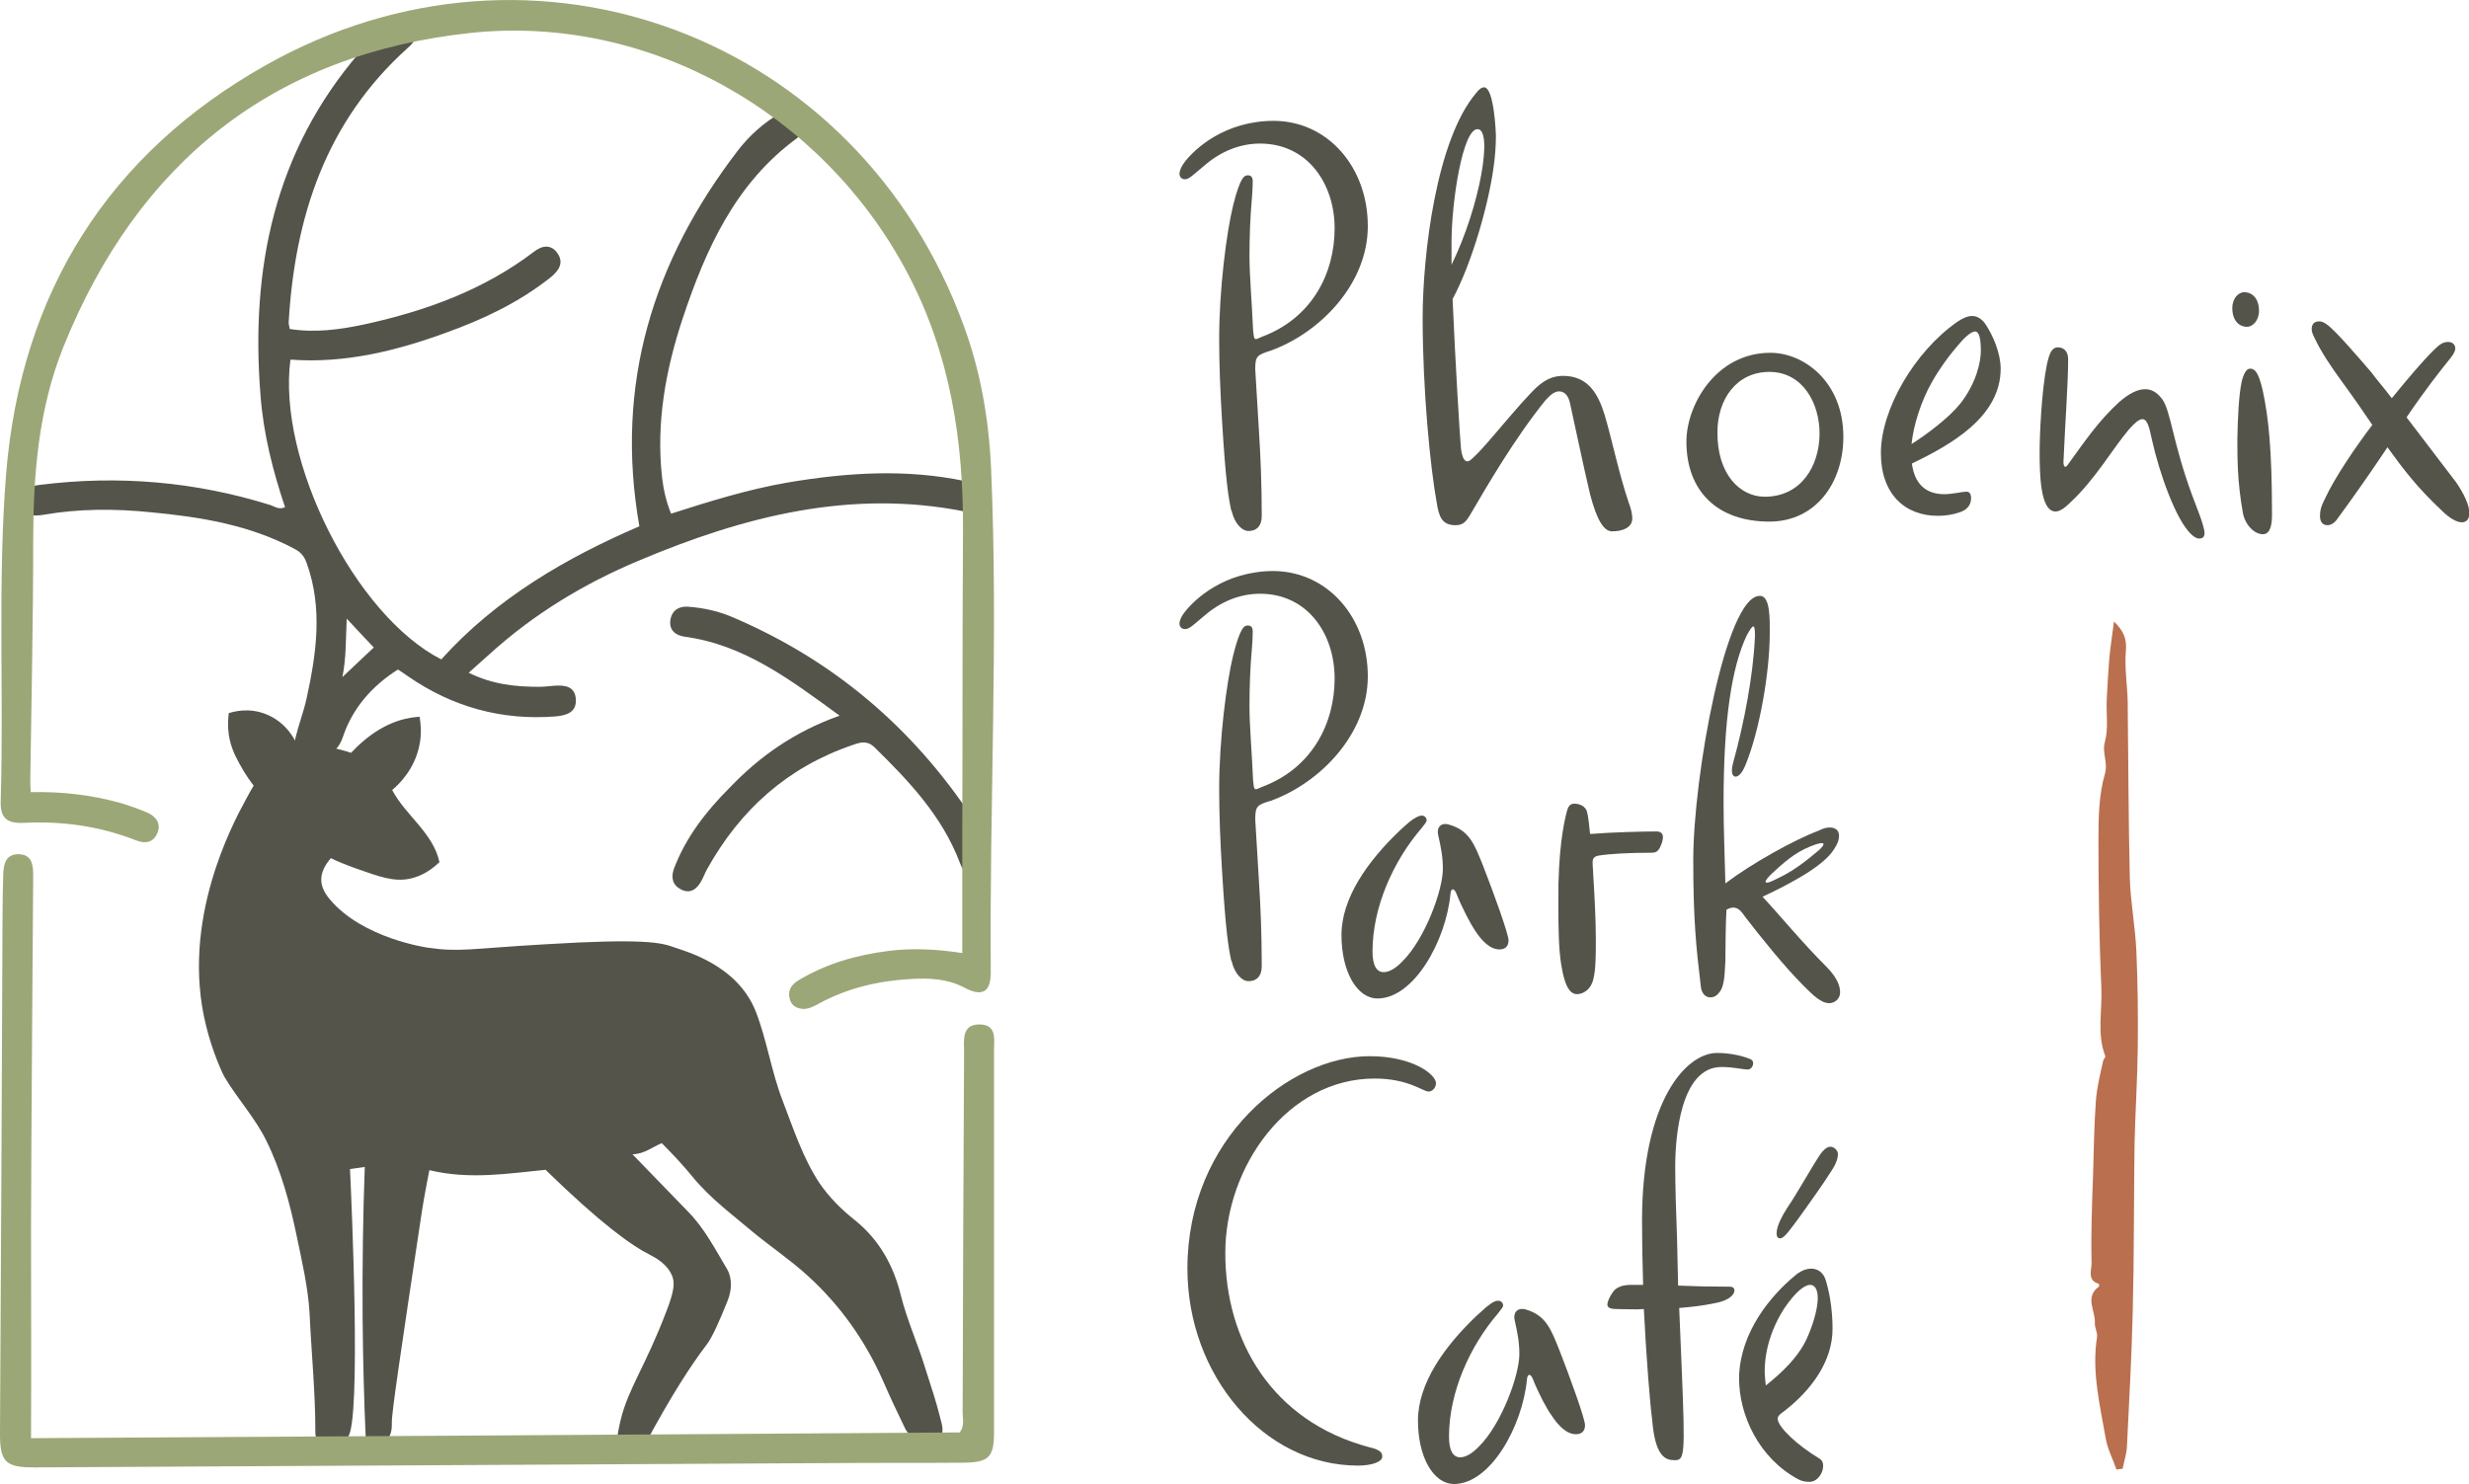 <?xml version="1.0" encoding="UTF-8"?>
<!-- Generator: Adobe Illustrator 28.2.0, SVG Export Plug-In . SVG Version: 6.00 Build 0)  -->
<svg xmlns="http://www.w3.org/2000/svg" xmlns:xlink="http://www.w3.org/1999/xlink" version="1.1" id="Layer_1" x="0px" y="0px" viewBox="0 0 684.3 411.4" style="enable-background:new 0 0 684.3 411.4;" xml:space="preserve">
<style type="text/css">
	.st0{fill:#55544B;}
	.st1{fill:#BA704F;}
	.st2{fill:#9CA777;}
</style>
<path class="st0" d="M379.1,62.7c0,15.9-13.1,29.5-26.9,34.5c-3.8,1.2-4.3,1.5-4.3,5.2l1,16.6c0.5,7.7,0.8,15.6,0.8,23.6v0.5  c0,2.8-1.5,4.1-3.6,4.1H346c-1.8,0-3.8-2.1-4.6-5.4c0-0.2-0.2-0.3-0.2-0.5c-0.7-3.3-1.5-7.9-2.5-24.6c-0.5-8.2-0.8-15.8-0.8-22.8  c0-13.5,2-29.4,3.9-37.1c2-7.9,3.1-8.2,4.1-8.2c0.8,0,1.3,0.5,1.3,1.6c0,2-0.2,4.4-0.2,4.4c-0.5,5.6-0.7,11-0.7,16.4  s0.7,13.3,1,20.5c0.2,1.8,0.2,2.5,0.8,2.5c0.3,0,0.8-0.3,1.8-0.7c13.8-5.2,20-17.6,20-30s-7.5-23.5-20.7-23.5  c-5.4,0-10.8,2.1-15.4,6.1l-3.1,2.6c-1,0.8-1.6,1.2-2.3,1.2c-1,0-1.5-0.8-1.5-1.5s0.3-1.8,1.6-3.5c2.6-3.3,10.8-11.2,24.6-11.2  C368.1,33.6,379.1,46.4,379.1,62.7L379.1,62.7L379.1,62.7z"></path>
<path class="st0" d="M435.1,111.6c-0.5-2.1-1.6-3.1-3-3.1c-1.1,0-2.3,0.8-3.8,2.5c-8.7,10.8-16.2,23.8-21,32c-1,1.6-1.8,2.6-3.9,2.6  c-3.9,0-4.6-2.6-5.2-6.2c-1.8-9.9-3.9-31.3-3.9-51.2c0-17.7,3.8-49.6,14.9-62.5c0.8-1.1,1.6-1.5,2.1-1.5c2.8,0,3.3,12.5,3.3,13.6  c0,2.5-0.2,5.1-0.5,7.5c-1.3,10.7-6.1,27.6-11.5,37.6c0.7,16.6,2,38.1,2.3,41.2c0.3,2.8,1,3.8,1.8,3.8c0.7,0,1.6-1,3.1-2.5  c2.8-2.9,6.9-8,11.6-13.3c3.8-4.1,6.6-7.9,11.8-7.9c6.9,0,9.7,4.9,11.5,10.7c2,6.6,3.9,16.1,6.7,24.4c0.7,1.8,1,3.3,1,4.4  c0,2.5-2.5,3.6-5.6,3.6c-2.1,0-4.1-2.6-6.1-10.3C439,129.9,436.3,117,435.1,111.6L435.1,111.6L435.1,111.6z M402.3,67.3v6.1  c7.9-16.1,11.6-37.6,7.2-37.6C405.4,35.8,402.3,55.8,402.3,67.3z"></path>
<path class="st0" d="M490.7,97.8c9.2,0,20.2,8,20.2,23.3c0,12.8-7.7,23.5-20.5,23.5c-14.4,0-23-8.4-23-22.2  C467.4,112.4,475.5,97.8,490.7,97.8L490.7,97.8L490.7,97.8z M489.1,137.7c20.4,0,19.7-34.6,1.3-34.6c-9.2,0-14.4,7.7-14.4,16.7  C475.9,131.4,482.2,137.7,489.1,137.7L489.1,137.7L489.1,137.7z"></path>
<path class="st0" d="M529.9,128.5c0.7,5.4,3.6,8.5,9,8.5c2.1,0,5.1-0.7,6.1-0.7c0.5,0,1.3,0.2,1.3,1.8c0,1.5-0.7,3.1-3.1,3.9  c-2,0.7-4.1,1-6.1,1c-9.2,0-15.8-6.1-15.8-17.4c0-12.1,9.3-28.1,21.2-36.4c1.5-1,2.8-1.6,4.1-1.6s2.5,0.7,3.5,2  c2.3,3.3,4.4,8.4,4.4,12.6C554.5,115.5,540.9,123.2,529.9,128.5L529.9,128.5L529.9,128.5z M529.8,123.1c4.1-2.6,10.3-7.2,13.5-11.2  c4.4-5.6,5.7-11.5,5.7-14.6c0-3.6-0.5-5.4-1.6-5.4c-0.8,0-2.3,1-4.1,3.1c-2.5,2.8-5.6,6.9-7.9,11C532.4,111.3,530.3,118,529.8,123.1  C529.8,123.1,529.8,123.1,529.8,123.1z"></path>
<path class="st0" d="M596.4,121.8c-0.5-2.1-1-5.6-2.6-5.6c-1,0-2.3,1.2-3.8,2.9c-4.4,5.2-9.3,13.8-16.2,20.2  c-1.8,1.8-3.1,2.5-4.1,2.5c-4.3,0-4.4-10.7-4.4-16.7c0-4.3,0.5-16.6,2-24c0.7-3.1,1.3-4.8,3.1-4.8c1.2,0,2.8,0.7,2.8,3.3  c0,6.6-0.8,17.1-1.3,28.5c0,0.8,0.2,1.3,0.5,1.3c0.2,0,0.5-0.2,0.8-0.7c4.3-5.9,8.2-11.8,14.1-17.2c2.6-2.3,5.1-3.6,7.2-3.6  c1.8,0,3.3,0.8,4.8,2.8c2.3,3.1,3,12.3,8.2,26.4c1.2,3.3,3.5,8.7,3.5,10.7c0,1.3-0.8,1.5-1.5,1.5s-1.5-0.5-2.3-1.3  C603.1,144.1,598.5,131.3,596.4,121.8L596.4,121.8L596.4,121.8z"></path>
<path class="st0" d="M622.8,90.6c-2.3,0-4.1-1.8-4.1-5.2c0-2.8,1.8-4.4,3.3-4.4c2.1,0,4.1,1.6,4.1,5.2  C626.1,88.9,624.3,90.6,622.8,90.6z M621.3,105.8c0.7-2.9,1.6-3.6,2.3-3.6c1.3,0,2.3,0.8,3.5,5.9c1.6,7.4,2.6,16.2,2.6,34.6  c0,2-0.2,5.4-2.5,5.4c-2.6,0-5.1-2.9-5.6-6.1c-1.5-8.4-1.5-14.9-1.5-20.2C620.2,115.9,620.5,109.5,621.3,105.8L621.3,105.8  L621.3,105.8z"></path>
<path class="st0" d="M641.4,93.5c-0.5-1-0.7-1.6-0.7-2.3c0-1.3,0.7-2.1,2-2.1c0.5,0,1,0,2,0.7c2.5,1.6,10,10.5,12.6,13.5  c1.3,1.8,3.5,4.3,5.6,7.1c4.4-5.4,8.7-10.5,11.8-13.5c1.5-1.5,2.5-2.1,3.8-2.1c1.5,0,2,1,2,1.8c0,0.5-0.2,1.2-1.2,2.5  c-2.5,3.1-7.2,9-12.3,16.6l13.8,18.1c2.3,3.4,3.6,6.4,3.6,8.4c0,1.6-0.7,2.6-2.1,2.6c-1.3,0-3.3-1-5.7-3.4  c-6.6-6.2-10.5-11.3-14.9-17.4c-4.6,6.9-9.3,13.6-14,20c-0.8,1.1-1.8,1.6-2.6,1.6c-1.5,0-2.1-1.1-2.1-2.5s0.2-2.6,1.5-5.1  c2.5-5.4,8.2-13.9,13-20.2c-2.3-3.4-4.9-7.2-8.2-11.7C646.1,101.7,643.3,97.6,641.4,93.5L641.4,93.5L641.4,93.5z"></path>
<path class="st0" d="M379.6,292.8c12,0,18.4,5.1,18.4,7.5c0,1-0.8,2.3-2.1,2.3c-1.5,0-5.6-3.6-14.9-3.6c-24.1,0-41.4,24.3-41.4,48.4  s12.8,46.6,39.9,53.8c3.5,0.8,3.6,1.8,3.6,2.6c0,1.5-3,2.5-6.7,2.5c-26.2,0-47.3-25.1-47.3-54.6  C329.1,315.5,357.5,292.8,379.6,292.8L379.6,292.8L379.6,292.8z"></path>
<path class="st0" d="M424.8,382.2c-0.7-1.6-1.5-1.3-1.6,0.3c-1.3,13.1-10.2,28.9-20.2,28.9c-5.7,0-10-7.4-10-17.6  s7.2-20.4,16.1-28.9c2.5-2.3,3.1-2.8,4.1-3.5s1.5-0.8,2.1-0.8c0.8,0,1.3,0.7,1.3,1.3c0,0.5-0.5,1-1.5,2.3  c-7.7,9-13.5,21.7-13.5,34.1c0,3.8,1.1,5.7,3.1,5.7c1.5,0,3.3-1,5.2-3c6.2-6.1,11.2-19.7,11.2-25.6c0-3.3-0.5-5.9-1.3-9.4  c-0.5-2,0.7-3.6,3-3c5.7,1.6,7.1,5.6,9.4,11.3c3,7.7,7.1,19,7.1,20.8s-1.1,2.5-2.5,2.5c-2.6,0-4.9-2.3-6.9-5.4  C428.9,390.9,426.4,386.3,424.8,382.2L424.8,382.2L424.8,382.2z"></path>
<path class="st0" d="M455.6,362.9c-2.5,0.2-4.8,0-7.5,0c-2.5,0-2.6-0.8-2.6-1.3c0-1.1,1.5-3.8,2.5-4.4c1.3-0.8,2.6-1,3.9-1h3.5  c-0.2-6.2-0.3-12.5-0.3-17.7c0-33.5,12.3-46.6,20.8-46.6c3.3,0,6.6,0.7,8.7,1.5c1,0.3,1.3,0.8,1.3,1.3c0,0.8-0.5,1.8-1.6,1.8  s-3.8-0.7-7.2-0.7c-11.5,0-12.8,20-12.8,27.6c0,5.1,0.2,12.1,0.5,19.9l0.3,13.1c4.6,0.2,9,0.3,14.3,0.3c1,0,1.3,0.5,1.3,1  c0,1.5-2,3-5.6,3.6c-3.3,0.7-6.2,1-9.7,1.3l0.7,16.9c1,24.3,0.8,25.3-2,25.3c-2.6,0-5.4-1.1-6.2-11.3  C457.3,389.1,456.3,376.5,455.6,362.9L455.6,362.9L455.6,362.9z"></path>
<path class="st0" d="M494.5,391.2c-1.1,0.8-1.8,1.3-1.8,2.1c0,2.3,5.6,7.5,11.5,11c0.8,0.5,1.1,1.1,1.1,2.1c0,2-1.6,4.4-3.8,4.4  c-1.3,0-2.1-0.2-3.1-0.7c-11-5.9-16.4-17.9-16.4-27.9v-0.8c0.5-12.3,8.7-22.1,15.4-27.7c1.5-1.3,3.1-2,4.6-2c1.8,0,3.5,1.1,4.1,3.5  c1.3,4.3,1.8,9.2,1.8,13C508,377.4,501.9,385.5,494.5,391.2L494.5,391.2L494.5,391.2z M489.1,380.2c0,1.3,0.2,2.6,0.3,3.9  c4.1-3.3,9.4-8,11.8-14c1.8-4.3,2.6-7.9,2.6-10.3c0-2.3-0.8-3.6-2.1-3.6c-1.6,0-4.1,2-7.1,6.4C490.9,368.3,489.1,374.5,489.1,380.2z   M507.6,324.6c-2.8,4.4-6.1,8.9-8.5,12.3c-3,4.1-4.6,6.4-5.7,6.4c-0.5,0-1-0.2-1-1.5c0-2,1.8-5.2,3.1-7.2c2.5-3.6,6.1-10.2,9-14.6  c0.8-1.1,1.8-2.1,2.8-2.1c1.1,0,2.1,1.1,2.1,2C509.4,321.2,508.8,322.8,507.6,324.6L507.6,324.6L507.6,324.6z"></path>
<path class="st1" d="M586.6,407.4c-1-2.9-2.5-5.7-3-8.7c-1.6-9.2-3.9-18.5-2.4-28c0.2-1.3-0.7-2.7-0.6-4c0.2-3.3-2.9-7.1,1.1-10  c0.1-0.1,0.1-0.8,0-0.8c-3.3-0.9-2-3.9-2-5.7c-0.2-8.1,0.1-16.2,0.4-24.2c0.2-7,0.3-14,0.8-21c0.3-3.7,1.2-7.3,2-10.9  c0.1-0.5,0.7-1,0.6-1.3c-2.4-6.2-0.8-12.6-1.1-18.9c-0.6-13.7-0.8-27.4-0.8-41.1c0-6.1,0.1-12.5,1.8-18.3c0.9-3.3-0.9-5.8,0-8.9  c1-3.7,0.3-7.8,0.5-11.8c0.2-3.7,0.4-7.5,0.7-11.2c0.3-3.2,0.8-6.4,1.3-10.3c2.7,2.6,3.6,4.8,3.3,8.2c-0.4,4.6,0.4,9.3,0.5,13.9  c0.2,16.4,0.2,32.7,0.6,49.1c0.2,6.7,1.5,13.4,1.8,20c0.4,8.9,0.5,17.9,0.4,26.8c-0.1,9-0.7,18.1-0.9,27.2  c-0.2,15.5-0.1,30.9-0.5,46.4c-0.3,12.4-1,24.7-1.6,37.1c-0.1,2.1-0.8,4.1-1.2,6.2C587.8,407.2,587.2,407.3,586.6,407.4L586.6,407.4  L586.6,407.4z"></path>
<path class="st0" d="M379.1,187.5c0,15.9-13.1,29.5-26.9,34.5c-3.8,1.1-4.3,1.5-4.3,5.2l1,16.6c0.5,7.7,0.8,15.6,0.8,23.6v0.5  c0,2.8-1.5,4.1-3.6,4.1H346c-1.8,0-3.8-2.1-4.6-5.4c0-0.2-0.2-0.3-0.2-0.5c-0.7-3.3-1.5-7.9-2.5-24.6c-0.5-8.2-0.8-15.8-0.8-22.8  c0-13.5,2-29.4,3.9-37.1c2-7.9,3.1-8.2,4.1-8.2c0.8,0,1.3,0.5,1.3,1.6c0,2-0.2,4.4-0.2,4.4c-0.5,5.6-0.7,11-0.7,16.4  s0.7,13.3,1,20.5c0.2,1.8,0.2,2.5,0.8,2.5c0.3,0,0.8-0.3,1.8-0.7c13.8-5.2,20-17.6,20-30s-7.5-23.5-20.7-23.5  c-5.4,0-10.8,2.1-15.4,6.1l-3.1,2.6c-1,0.8-1.6,1.1-2.3,1.1c-1,0-1.5-0.8-1.5-1.5s0.3-1.8,1.6-3.4c2.6-3.3,10.8-11.2,24.6-11.2  C368.1,158.5,379.1,171.3,379.1,187.5L379.1,187.5L379.1,187.5z"></path>
<path class="st0" d="M403.6,247.6c-0.7-1.6-1.5-1.3-1.6,0.3c-1.3,13.1-10.2,28.9-20.2,28.9c-5.7,0-10-7.4-10-17.6  s7.2-20.4,16.1-28.9c2.5-2.3,3.1-2.8,4.1-3.4s1.5-0.8,2.1-0.8c0.8,0,1.3,0.7,1.3,1.3c0,0.5-0.5,1-1.5,2.3  c-7.7,9-13.5,21.7-13.5,34.1c0,3.8,1.1,5.7,3.1,5.7c1.5,0,3.3-1,5.2-3c6.2-6.1,11.2-19.7,11.2-25.6c0-3.3-0.5-5.9-1.3-9.4  c-0.5-2,0.7-3.6,3-2.9c5.7,1.6,7.1,5.6,9.4,11.3c3,7.7,7.1,19,7.1,20.8s-1.1,2.5-2.5,2.5c-2.6,0-4.9-2.3-6.9-5.4  C407.7,256.3,405.2,251.7,403.6,247.6L403.6,247.6L403.6,247.6z"></path>
<path class="st0" d="M434.3,224.8c0.3-1.1,0.8-2,2-2c1.5,0,3.3,0.7,3.6,2.5c0,0,0.3,0.7,0.8,5.9c6.2-0.5,14.9-0.7,18.4-0.7  c1.1,0,1.8,0.5,1.8,1.6c0,1-0.5,2.1-0.8,2.8c-0.7,1.3-1.3,1.5-2.5,1.5c-6.2,0-11.5,0.3-14.6,0.8c-1.3,0.3-1.6,0.8-1.6,2.1l0.2,3.6  c0.3,4.9,0.7,12,0.7,17.4c0,4.4,0,8.4-0.7,11.2c-0.8,3.1-3,4.1-4.6,4.1c-3,0-3.9-5.9-4.3-8.2c-0.7-4.3-0.8-10.2-0.8-17.4  C431.8,235.8,433.4,228.2,434.3,224.8L434.3,224.8L434.3,224.8z"></path>
<path class="st0" d="M507.1,229.4c1.6,0,2.6,0.8,2.6,2.3c0,1-0.3,2.1-1.3,3.6c-3.1,5.2-14,10.5-19.9,13.3  c4.6,4.9,10.8,12.5,17.7,19.4c3,3,3.8,5.4,3.8,7.1c0,1.8-1.5,3-3,3c-2.3,0-4.4-2.1-7.2-4.9c-5.4-5.4-12.1-13.8-16.1-19  c-0.8-1-2.1-3.8-5.2-2c-0.2,2.9-0.3,11.3-0.3,14.3c-0.2,1.8,0,6.6-1.6,8.5c-0.8,1.1-1.6,1.5-2.6,1.5c-1.6,0-2.5-1.6-2.6-3  c-1.3-10.8-2.1-18.5-2.1-35.1c0-23.1,9-73.2,18.4-73.2c3-0.2,2.8,6.7,2.8,10.2c0,11-2.8,27.1-6.7,36.6c-1,2.5-2,3.3-2.8,3.3  s-1.5-1.1-0.5-4.4c2.8-10.2,5.4-23.3,5.9-34.5c0-3.3-0.3-3.9-2.3-0.2c-4.1,8.7-6.4,23-6.4,46.4c0,7.1,0.3,13.9,0.5,22.3  c7.1-5.4,18.9-12,25.8-14.6C505.2,229.7,506.1,229.4,507.1,229.4L507.1,229.4L507.1,229.4z M503.2,234.1c-4.6,1.6-7.5,3.8-11.6,7.6  c-2.8,2.5-3.6,4.3,1.1,1.8c3.9-1.8,7.4-4.4,11.3-7.7C505.7,234.3,506.3,233.1,503.2,234.1L503.2,234.1z"></path>
<path class="st0" d="M80.5,99.7c-3.7,27.9,17.9,70.9,41.8,83.1c15.3-17,34.7-28.2,54.9-36.9c-6.9-39.4,3.8-73.6,27.4-104.3  c3.2-4.1,7.1-7.6,11.6-10.2c2.1-1.2,4.6-1.4,6.1,0.9c1.4,2.2,0.8,4.4-1.4,6c-17.1,12.5-25.3,30.8-31.7,50  c-4.7,14.2-7.4,28.9-5.7,44.1c0.4,3.3,1.1,6.6,2.5,10c10.6-3.4,21.2-6.7,32.1-8.6c16.5-2.8,33-3.9,49.5-0.4c1.5,0.3,2.9,0.9,4.2,1.6  c1.5,0.9,1.7,2.5,1.4,4.1c-0.3,1.7-1.5,2.6-3.1,2.8c-0.9,0.1-1.8,0.1-2.7-0.1c-31.7-6.3-61.4,1.4-90.3,13.6  c-15.3,6.4-29.3,14.9-41.6,26.1c-1.7,1.5-3.4,3-5.6,5c6.7,3.3,13.1,3.9,19.6,3.9c1.4,0,2.7-0.2,4.1-0.3c2.9-0.2,5.8,0.1,6,3.8  c0.2,3.6-2.6,4.4-5.5,4.7c-15,1.2-28.7-2.6-41-11.1c-0.9-0.6-1.7-1.2-2.8-1.9c-7.3,4.6-12.7,10.9-15.3,18.8  c-1.8,5.2-5.6,5.6-9.5,5.9c-3.8,0.3-4.3-2.8-3.6-5.8c0.9-3.7,2.3-7.3,3.1-11c2.7-12.4,4.5-24.9,0-37.4c-0.7-1.9-1.6-3-3.3-3.9  c-12.5-6.7-26.2-8.9-40-10.2c-9.9-1-19.8-1-29.6,0.7c-2.8,0.5-5.9,0.4-6.2-3.4c-0.4-3.6,2.4-4.6,5.3-4.9c21.6-2.7,42.9-0.9,63.7,5.6  c1.2,0.4,2.4,1.4,4.1,0.6c-3.4-10.1-6-20.4-6.8-31c-2.8-35.1,3.8-67.6,27.5-95.1c2.4-2.8,5.2-5.2,7.9-7.6c2.1-1.9,4.7-2.8,6.8-0.3  c2.1,2.5,0.8,4.8-1.4,6.7C90.4,33.6,81.7,60,80,89.5c0,0.4,0.2,0.9,0.3,1.7c7,1.1,13.9,0.2,20.8-1.3c16.9-3.7,33-9.5,47-20.2  c2.2-1.7,4.7-2,6.4,0.5c1.9,2.7,0.3,4.9-1.9,6.7c-8.7,6.9-18.6,11.6-28.9,15.3C109.8,97.3,95.5,100.8,80.5,99.7L80.5,99.7L80.5,99.7  z M96.1,171.5c-0.3,5.8-0.1,10.7-1.2,16.2c3.2-3,5.9-5.6,8.7-8.2C101.1,176.9,98.9,174.5,96.1,171.5z"></path>
<path class="st0" d="M232.7,198.4c-13.7-10-26.5-19.7-43-21.9c-2.6-0.4-4.3-1.9-3.9-4.6s2.4-3.9,4.9-3.7c4.4,0.3,8.8,1.3,12.8,3.1  c27.5,11.8,49.4,30.4,65.9,55.3c2,3,3.4,6.5,4.6,9.9c0.8,2.3,0.9,5.1-2.2,6.1c-3.2,1.1-4.8-0.8-5.8-3.5c-4.9-12.9-14.1-22.6-23.7-32  c-2-1.9-3.9-1.3-5.9-0.6c-18,6.1-31.2,17.9-40.4,34.4c-0.6,1.1-1,2.2-1.6,3.3c-1.2,2.2-3,3.7-5.6,2.4c-2.4-1.2-2.9-3.3-2-5.8  c3.3-8.7,8.9-15.9,15.4-22.4C210.6,209.6,220.3,202.8,232.7,198.4L232.7,198.4L232.7,198.4z"></path>
<path class="st0" d="M260.6,393.1c-1.1-4.5-2.6-8.9-4-13.3c-2.1-7-5.1-13.5-6.9-20.6c-2-8.2-5.9-15.4-12.7-20.9  c-3.7-2.9-7.1-6.3-9.8-10.2c-4.7-7.1-7.3-15.2-10.3-23c-3.1-8-4.3-16.6-7.4-24.6c-5.1-13.1-19.7-16.8-22.7-17.9  c-3.6-1.3-8.3-2.5-36.1-0.8c-20.6,1.2-23.4,2.2-32.2,0.9c0,0-18-2.5-27.1-13.4c-3.2-3.8-3.2-7.3,0.3-11.4c1.6,0.8,4,1.8,7.1,2.9  c6.5,2.3,10.3,3.7,14.8,2.8c1.8-0.4,4.9-1.4,8.2-4.6c-1.8-8.2-9.4-12.9-13.1-20c1.7-1.4,6.3-5.7,7.6-12.7c0.6-3.1,0.3-5.7,0-7.6  c-0.4,0-0.8,0.1-1.2,0.1c-7.5,0.8-13.5,5.3-17.8,9.9c-1.8-0.6-3.9-1.2-6.4-1.6c-3.3-0.5-6.2-0.6-8.5-0.5c-0.4-1-2.8-6.4-8.9-8.7  c-4.7-1.8-8.8-0.6-10.1-0.2c-0.4,3.3-0.1,5.9,0.3,7.5c0.8,3.4,2.3,5.9,3.8,8.5c1.1,1.8,2.1,3.2,2.8,4.1c-0.5,0.8-1.3,2.2-2.3,4.1  c-3.4,6.3-18.1,33.4-10.9,62.4c1.8,7.4,4.6,13.4,5.2,14.4c3.6,6,8.4,11.2,11.5,17.5c4.1,8.3,6.5,17.2,8.4,26.3  c1.5,7.2,3.2,14.5,3.6,21.6c0.5,10.9,1.6,21.7,1.6,32.6c0,0.5,0,1,0.1,1.4c0,0.2,0.4,0.9,1.7,1.6c0.6,0.4,1.8,1,3.1,1  c0,0,2,0,4.1-2.3c3.8-4.1,1-66.2,0.6-74.3c1.4-0.2,2.8-0.4,4.1-0.6c-0.5,13.5-0.7,27.5-0.6,42c0.1,11.7,0.4,23,0.9,34.1  c1.7,0.5,4.1,0.9,5.7-0.4c1.6-1.3,1.5-3.9,1.5-4.8c-0.1-2.5,2.6-20.5,8-56.4c0.4-2.8,1.2-7.6,2.4-13.6c11.3,2.7,21.9,0.9,32.2-0.1  c15.3,14.9,23.8,21,29,23.6c1.3,0.7,4.9,2.5,6.2,6.1c0.7,2,0.2,4.6-1.7,9.5c-5.8,15.3-10.5,21.2-12.7,30.2c-0.6,2.5-0.9,4.6-1.1,5.8  c1.1,0,2.4,0.2,3.8,0.5c1.4,0.3,2.7,0.7,3.7,1.1c7.7-14.4,13.3-22.9,17.5-28.4c1.4-1.8,3.5-6.4,5.8-12.2c1.1-2.8,1.3-6.1-0.2-8.7  c-3.3-5.5-6.2-11.2-10.7-15.8c-5-5.2-10.1-10.4-15.5-16c3.3-0.1,5.5-2,8.1-3.1c3.1,3.1,5.9,6.1,8.6,9.4c4.9,6,11.2,10.6,17.1,15.6  c4.9,4,10.1,7.5,14.8,11.8c8.9,8.1,15.8,17.8,20.7,28.8c2,4.6,4.1,9.1,6.3,13.6c1.3,2.6,5.7,4.6,7.9,3.7  C262.2,398.3,261.2,395.4,260.6,393.1L260.6,393.1L260.6,393.1z"></path>
<path class="st2" d="M8.5,219.6c8.8-0.2,16.9,0.8,24.9,3c2.6,0.8,5.2,1.7,7.7,2.8c2.3,1.1,3.6,3.1,2.5,5.6c-1.1,2.5-3.2,3-5.8,2  c-9.9-3.9-20.2-5.4-30.9-4.9c-5.2,0.3-6.9-1.4-6.7-6.3c0.9-30.2-0.9-60.4,1.5-90.5C5.8,81.2,30,42.6,73.8,18  c74.3-41.8,163.9-7.9,193.2,72c4.8,12.9,7.1,26.4,7.7,40.2c2,46.5-0.5,93-0.1,139.4c0,5.6-2.5,6.8-7.5,4.1  c-4.6-2.4-9.7-2.6-14.7-2.3c-8.9,0.5-17.5,2.5-25.4,6.8c-1.3,0.7-2.7,1.5-4.3,1.5c-1.8-0.1-3.3-0.8-3.8-2.7  c-0.7-2.5,0.5-4.1,2.5-5.3c7.7-4.6,16.1-7,25-8.1c6.5-0.8,13-0.5,20.3,0.6c0-10,0-19.6,0-29.1c0.1-29.1,0-58.2,0.2-87.4  c0.2-25.3-3.5-49.7-15.6-72.4C227.9,31.3,179.9,4,130.7,9.1C75.7,14.9,38.2,45,17.6,96.1c-7,17.4-8.4,35.7-8.4,54.3  c0,21.8-0.5,43.6-0.8,65.4C8.4,216.8,8.4,217.9,8.5,219.6L8.5,219.6L8.5,219.6z"></path>
<path class="st2" d="M8.6,398.7c86-0.5,171.8-1,257.4-1.6c1.4-1.9,0.8-3.8,0.8-5.5c0.1-33.2,0.2-66.4,0.4-99.7c0-3.4-0.8-8,4.4-7.9  c5,0.1,3.8,4.6,3.9,7.8c0,35,0,70.1,0,105.1c0,7.1-1.3,8.6-9,8.6c-11.7,0.1-23.5,0-35.2,0.1c-73.9,0.4-147.9,0.8-221.8,1.2  c-8.1,0-9.6-1.5-9.5-10c0.3-47.7,0.5-95.4,0.7-143.1c0-3.8,0.1-7.6,0.2-11.4c0.1-2.8,0.7-5.4,4.1-5.5c3.7,0,4.2,2.7,4.2,5.7  c-0.2,32.3-0.5,64.6-0.6,96.9C8.6,359.1,8.7,378.6,8.6,398.7L8.6,398.7L8.6,398.7z"></path>
</svg>
